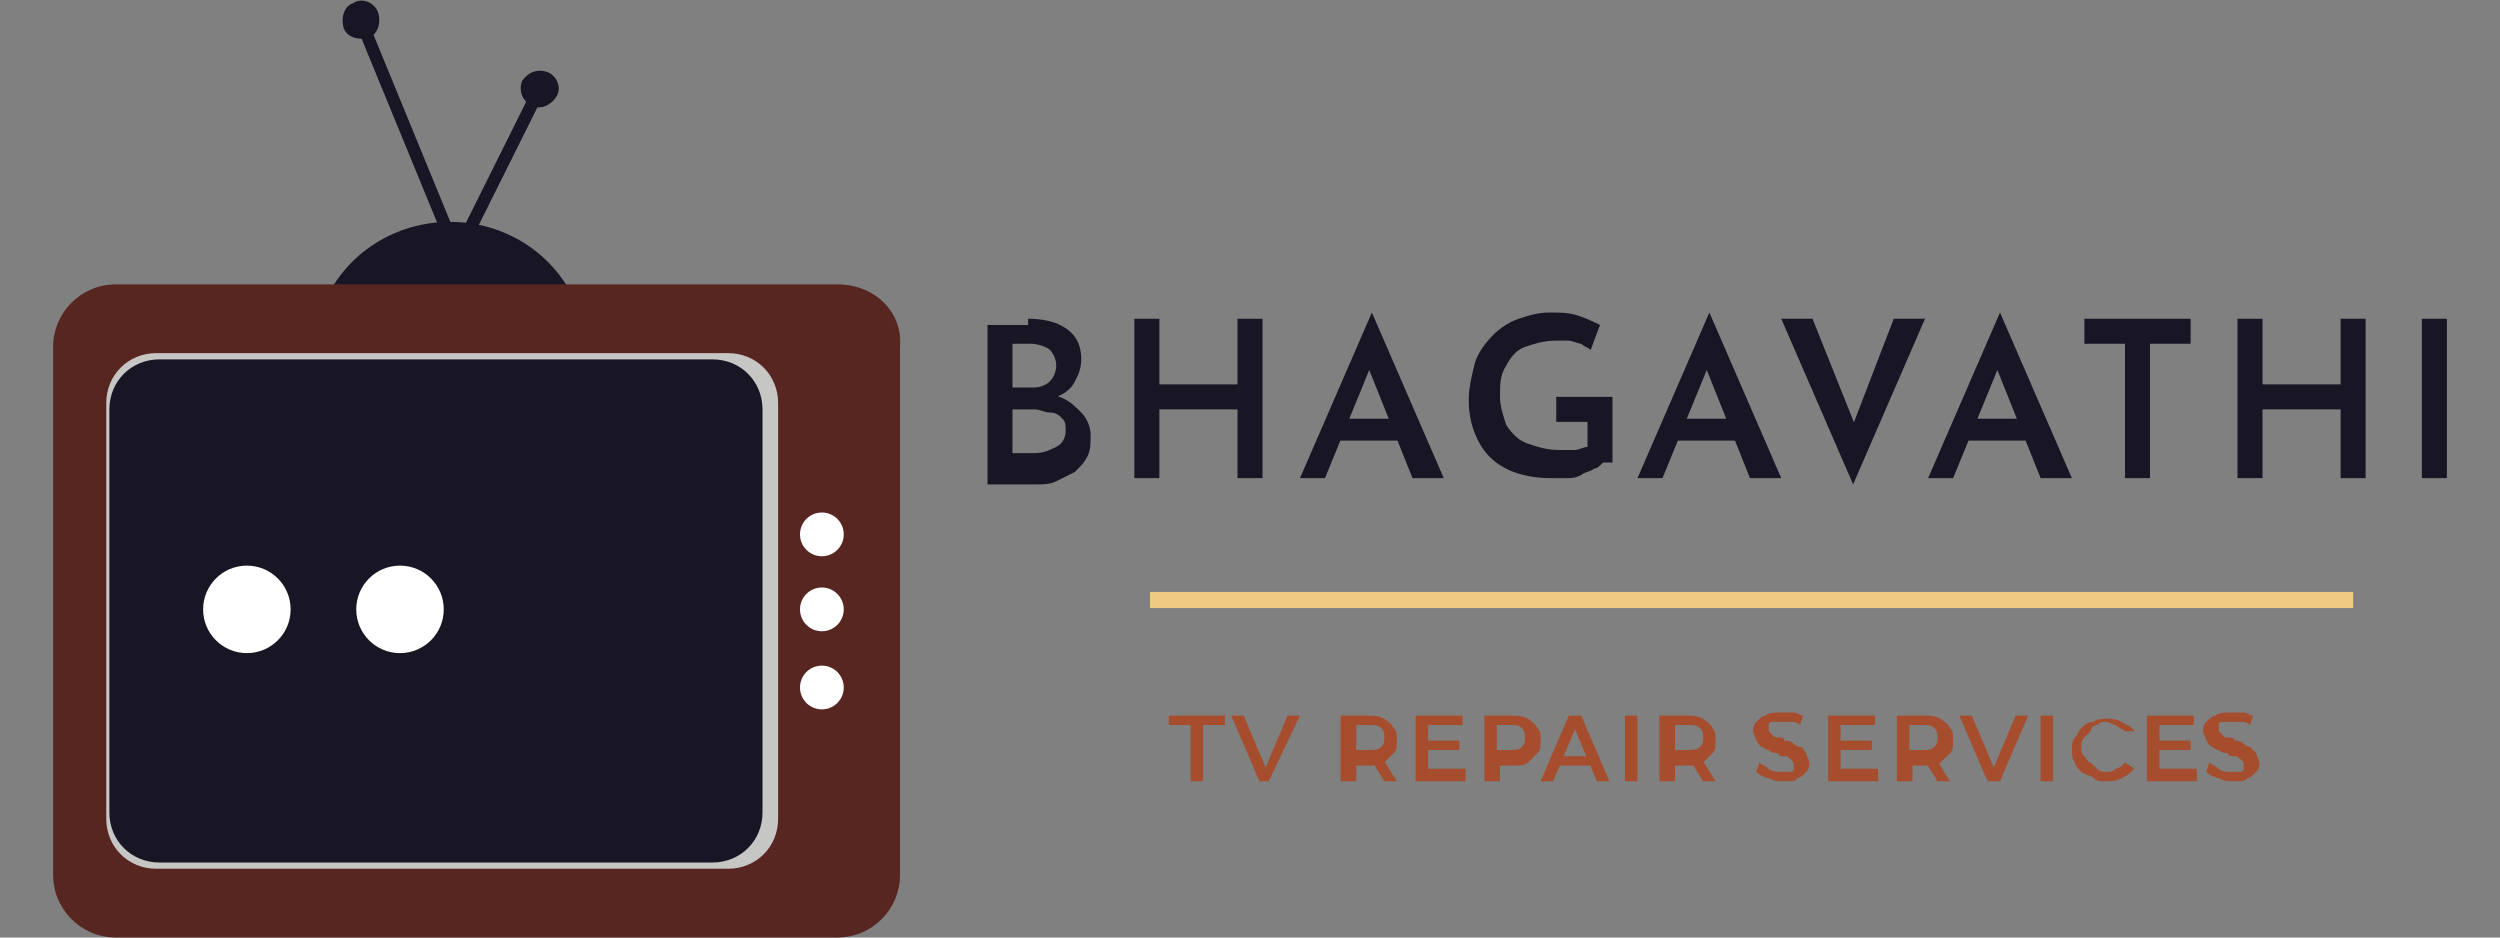 <?xml version="1.0" encoding="utf-8"?>
<!-- Generator: Adobe Illustrator 25.2.0, SVG Export Plug-In . SVG Version: 6.00 Build 0)  -->
<svg version="1.1" id="Layer_1" xmlns="http://www.w3.org/2000/svg" xmlns:xlink="http://www.w3.org/1999/xlink" x="0px" y="0px"
	 viewBox="0 0 80 30" style="enable-background:new 0 0 80 30;" xml:space="preserve">
<rect x="0" y="0" width="80" height="30" fill="#808080" stroke="none"/>
<style type="text/css">
	.st0{fill:#D9D9D9;}
	.st1{fill:#E64645;}
	.st2{fill:#B1B1B1;}
	.st3{fill:#C6C6C5;}
	.st4{fill:#606060;}
	.st5{fill:#FFFFFF;}
	.st6{fill:#EE6C4E;}
	.st7{fill:#606060;stroke:#606060;stroke-width:0.123;stroke-miterlimit:10;}
	.st8{fill:#1E1E1E;}
	.st9{fill:#181525;}
	.st10{fill:#A64D2E;}
	.st11{fill:#572621;}
	.st12{fill:#F1CA81;stroke:#F1CA81;stroke-width:0.516;stroke-miterlimit:10;}
</style>
<g>
</g>
<g>
	<g>
		<g>
			<g>
				<rect x="10.8" y="6.8" transform="matrix(0.446 -0.895 0.895 0.446 2.148 17.491)" class="st9" width="8.8" height="0.4"/>
				<path class="st9" d="M17.8,3.1c-0.2,0.3-0.5,0.4-0.8,0.3c-0.3-0.2-0.4-0.5-0.3-0.8c0.2-0.3,0.5-0.4,0.8-0.3
					C17.8,2.4,18,2.8,17.8,3.1z"/>
			</g>
			<g>
				<rect x="13.1" y="0.5" transform="matrix(0.925 -0.38 0.38 0.925 -0.871 5.427)" class="st9" width="0.4" height="8.8"/>
				<path class="st9" d="M12.1,0.4c0.1,0.3,0,0.7-0.3,0.8c-0.3,0.1-0.7,0-0.8-0.3c-0.1-0.3,0-0.7,0.3-0.8C11.6-0.1,12,0.1,12.1,0.4z
					"/>
			</g>
		</g>
		<path class="st9" d="M18.6,10.2c-0.5-1.8-2.2-3.1-4.2-3.1c-2,0-3.7,1.3-4.2,3.1H18.6z"/>
		<path class="st11" d="M26.8,9.1H3.7c-1.1,0-2,0.9-2,2V28c0,1.1,0.9,2,2,2h23.1c1.1,0,2-0.9,2-2V11.1C28.9,10,28,9.1,26.8,9.1z"/>
		<path class="st3" d="M24.9,26.2c0,0.9-0.7,1.6-1.6,1.6H5c-0.9,0-1.6-0.7-1.6-1.6V12.9c0-0.9,0.7-1.6,1.6-1.6h18.3
			c0.9,0,1.6,0.7,1.6,1.6V26.2z"/>
		<path class="st9" d="M24.4,26c0,0.9-0.7,1.6-1.6,1.6H5.1c-0.9,0-1.6-0.7-1.6-1.6V13.1c0-0.9,0.7-1.6,1.6-1.6h17.7
			c0.9,0,1.6,0.7,1.6,1.6V26z"/>
		<g>
			<circle class="st5" cx="26.3" cy="17.1" r="0.7"/>
			<circle class="st5" cx="26.3" cy="22" r="0.7"/>
			<circle class="st5" cx="26.3" cy="19.5" r="0.7"/>
		</g>
		<g>
			<circle class="st5" cx="7.9" cy="19.5" r="1.4"/>
			<circle class="st5" cx="12.8" cy="19.5" r="1.4"/>
		</g>
	</g>
	<g>
		<path class="st10" d="M38.1,25v-1.8h-0.7v-0.3h1.8v0.3h-0.7V25H38.1z"/>
		<path class="st10" d="M40.3,25l-0.9-2.1h0.4l0.8,1.9h-0.2l0.8-1.9h0.4L40.6,25H40.3z"/>
		<path class="st10" d="M42.9,25v-2.1h0.9c0.2,0,0.3,0,0.5,0.1c0.1,0.1,0.2,0.1,0.3,0.3c0.1,0.1,0.1,0.2,0.1,0.4
			c0,0.2,0,0.3-0.1,0.4c-0.1,0.1-0.2,0.2-0.3,0.3c-0.1,0.1-0.3,0.1-0.5,0.1h-0.6l0.2-0.2V25H42.9z M43.3,24.2L43.2,24h0.6
			c0.2,0,0.3,0,0.4-0.1s0.1-0.2,0.1-0.3c0-0.1,0-0.2-0.1-0.3c-0.1-0.1-0.2-0.1-0.4-0.1h-0.6l0.2-0.2V24.2z M44.3,25l-0.5-0.8h0.4
			l0.5,0.8H44.3z"/>
		<path class="st10" d="M45.7,24.6h1.2V25h-1.6v-2.1h1.5v0.3h-1.1V24.6z M45.7,23.7h1v0.3h-1V23.7z"/>
		<path class="st10" d="M47.5,25v-2.1h0.9c0.2,0,0.3,0,0.5,0.1c0.1,0.1,0.2,0.1,0.3,0.3c0.1,0.1,0.1,0.2,0.1,0.4
			c0,0.2,0,0.3-0.1,0.4c-0.1,0.1-0.2,0.2-0.3,0.3c-0.1,0.1-0.3,0.1-0.5,0.1h-0.6l0.2-0.2V25H47.5z M47.8,24.2L47.7,24h0.6
			c0.2,0,0.3,0,0.4-0.1c0.1-0.1,0.1-0.2,0.1-0.3c0-0.1,0-0.2-0.1-0.3c-0.1-0.1-0.2-0.1-0.4-0.1h-0.6l0.2-0.2V24.2z"/>
		<path class="st10" d="M49.3,25l0.9-2.1h0.4l0.9,2.1h-0.4l-0.8-1.9h0.2L49.7,25H49.3z M49.8,24.5l0.1-0.3H51l0.1,0.3H49.8z"/>
		<path class="st10" d="M52,25v-2.1h0.4V25H52z"/>
		<path class="st10" d="M53.1,25v-2.1H54c0.2,0,0.3,0,0.5,0.1c0.1,0.1,0.2,0.1,0.3,0.3c0.1,0.1,0.1,0.2,0.1,0.4c0,0.2,0,0.3-0.1,0.4
			c-0.1,0.1-0.2,0.2-0.3,0.3c-0.1,0.1-0.3,0.1-0.5,0.1h-0.6l0.2-0.2V25H53.1z M53.5,24.2L53.4,24H54c0.2,0,0.3,0,0.4-0.1
			s0.1-0.2,0.1-0.3c0-0.1,0-0.2-0.1-0.3c-0.1-0.1-0.2-0.1-0.4-0.1h-0.6l0.2-0.2V24.2z M54.5,25L54,24.2h0.4l0.5,0.8H54.5z"/>
		<path class="st10" d="M57.1,25c-0.2,0-0.3,0-0.5-0.1c-0.1,0-0.3-0.1-0.4-0.2l0.1-0.3c0.1,0.1,0.2,0.1,0.3,0.2s0.3,0.1,0.4,0.1
			c0.1,0,0.2,0,0.3,0c0.1,0,0.1-0.1,0.1-0.1c0,0,0-0.1,0-0.1c0-0.1,0-0.1-0.1-0.2s-0.1-0.1-0.2-0.1c-0.1,0-0.2,0-0.2-0.1
			c-0.1,0-0.2,0-0.3-0.1c-0.1,0-0.2-0.1-0.2-0.1c-0.1,0-0.1-0.1-0.2-0.2c0-0.1-0.1-0.2-0.1-0.3c0-0.1,0-0.2,0.1-0.3
			c0.1-0.1,0.2-0.2,0.3-0.2c0.1-0.1,0.3-0.1,0.5-0.1c0.1,0,0.3,0,0.4,0s0.2,0.1,0.3,0.1l-0.1,0.3c-0.1-0.1-0.2-0.1-0.3-0.1
			c-0.1,0-0.2,0-0.3,0c-0.1,0-0.2,0-0.3,0c-0.1,0-0.1,0.1-0.1,0.1c0,0,0,0.1,0,0.1c0,0.1,0,0.1,0.1,0.2s0.1,0.1,0.2,0.1
			c0.1,0,0.2,0,0.2,0.1c0.1,0,0.2,0,0.3,0.1s0.2,0.1,0.2,0.1c0.1,0,0.1,0.1,0.2,0.2c0,0.1,0.1,0.2,0.1,0.3c0,0.1,0,0.2-0.1,0.3
			c-0.1,0.1-0.2,0.2-0.3,0.2C57.5,25,57.3,25,57.1,25z"/>
		<path class="st10" d="M58.9,24.6h1.2V25h-1.6v-2.1H60v0.3h-1.1V24.6z M58.9,23.7h1v0.3h-1V23.7z"/>
		<path class="st10" d="M60.7,25v-2.1h0.9c0.2,0,0.3,0,0.5,0.1c0.1,0.1,0.2,0.1,0.3,0.3c0.1,0.1,0.1,0.2,0.1,0.4
			c0,0.2,0,0.3-0.1,0.4c-0.1,0.1-0.2,0.2-0.3,0.3c-0.1,0.1-0.3,0.1-0.5,0.1h-0.6l0.2-0.2V25H60.7z M61.1,24.2L60.9,24h0.6
			c0.2,0,0.3,0,0.4-0.1s0.1-0.2,0.1-0.3c0-0.1,0-0.2-0.1-0.3c-0.1-0.1-0.2-0.1-0.4-0.1h-0.6l0.2-0.2V24.2z M62,25l-0.5-0.8h0.4
			l0.5,0.8H62z"/>
		<path class="st10" d="M63.6,25l-0.9-2.1h0.4l0.8,1.9h-0.2l0.8-1.9h0.4L64,25H63.6z"/>
		<path class="st10" d="M65.3,25v-2.1h0.4V25H65.3z"/>
		<path class="st10" d="M67.4,25c-0.2,0-0.3,0-0.4-0.1c-0.1-0.1-0.3-0.1-0.4-0.2c-0.1-0.1-0.2-0.2-0.2-0.3c-0.1-0.1-0.1-0.3-0.1-0.4
			s0-0.3,0.1-0.4c0.1-0.1,0.1-0.2,0.2-0.3c0.1-0.1,0.2-0.2,0.4-0.2c0.1-0.1,0.3-0.1,0.4-0.1c0.2,0,0.3,0,0.5,0.1
			c0.1,0.1,0.3,0.1,0.4,0.3L68,23.4c-0.1-0.1-0.2-0.1-0.3-0.2c-0.1,0-0.2-0.1-0.3-0.1c-0.1,0-0.2,0-0.3,0.1c-0.1,0-0.2,0.1-0.2,0.2
			c-0.1,0.1-0.1,0.1-0.2,0.2s-0.1,0.2-0.1,0.3c0,0.1,0,0.2,0.1,0.3s0.1,0.2,0.2,0.2c0.1,0.1,0.1,0.1,0.2,0.2s0.2,0.1,0.3,0.1
			c0.1,0,0.2,0,0.3-0.1c0.1,0,0.2-0.1,0.3-0.2l0.3,0.2c-0.1,0.1-0.2,0.2-0.4,0.3C67.7,25,67.6,25,67.4,25z"/>
		<path class="st10" d="M69.1,24.6h1.2V25h-1.6v-2.1h1.5v0.3h-1.1V24.6z M69.1,23.7h1v0.3h-1V23.7z"/>
		<path class="st10" d="M71.5,25c-0.2,0-0.3,0-0.5-0.1c-0.1,0-0.3-0.1-0.4-0.2l0.1-0.3c0.1,0.1,0.2,0.1,0.3,0.2s0.3,0.1,0.4,0.1
			c0.1,0,0.2,0,0.3,0c0.1,0,0.1-0.1,0.1-0.1c0,0,0-0.1,0-0.1c0-0.1,0-0.1-0.1-0.2s-0.1-0.1-0.2-0.1s-0.2,0-0.2-0.1
			c-0.1,0-0.2,0-0.3-0.1c-0.1,0-0.2-0.1-0.2-0.1c-0.1,0-0.1-0.1-0.2-0.2c0-0.1-0.1-0.2-0.1-0.3c0-0.1,0-0.2,0.1-0.3
			c0.1-0.1,0.2-0.2,0.3-0.2c0.1-0.1,0.3-0.1,0.5-0.1c0.1,0,0.3,0,0.4,0s0.2,0.1,0.3,0.1l-0.1,0.3c-0.1-0.1-0.2-0.1-0.3-0.1
			c-0.1,0-0.2,0-0.3,0c-0.1,0-0.2,0-0.3,0c-0.1,0-0.1,0.1-0.1,0.1c0,0,0,0.1,0,0.1c0,0.1,0,0.1,0.1,0.2s0.1,0.1,0.2,0.1
			c0.1,0,0.2,0,0.2,0.1c0.1,0,0.2,0,0.3,0.1s0.2,0.1,0.2,0.1s0.1,0.1,0.2,0.2c0,0.1,0.1,0.2,0.1,0.3c0,0.1,0,0.2-0.1,0.3
			c-0.1,0.1-0.2,0.2-0.3,0.2C71.9,25,71.7,25,71.5,25z"/>
	</g>
	<g>
		<path class="st9" d="M32.9,10.2c0.5,0,0.9,0.1,1.2,0.3c0.3,0.2,0.5,0.5,0.5,1c0,0.3-0.1,0.5-0.2,0.7s-0.3,0.4-0.6,0.5
			c-0.2,0.1-0.5,0.2-0.8,0.2l-0.1-0.4c0.4,0,0.7,0.1,1,0.2s0.5,0.3,0.7,0.5c0.2,0.2,0.3,0.5,0.3,0.7c0,0.3,0,0.5-0.1,0.7
			c-0.1,0.2-0.2,0.3-0.4,0.5c-0.2,0.1-0.4,0.2-0.6,0.3s-0.4,0.1-0.6,0.1h-1.6v-5.1H32.9z M33.1,12.4c0.2,0,0.4-0.1,0.5-0.2
			c0.1-0.1,0.2-0.3,0.2-0.5c0-0.2-0.1-0.4-0.2-0.5S33.2,11,33,11h-0.6v1.4H33.1z M33.1,14.5c0.3,0,0.5-0.1,0.7-0.2
			c0.2-0.1,0.3-0.3,0.3-0.5c0-0.2,0-0.3-0.1-0.4c-0.1-0.1-0.2-0.2-0.4-0.2s-0.3-0.1-0.5-0.1h-0.7v1.4H33.1z"/>
		<path class="st9" d="M40.4,10.2v5.1h-0.8v-2.2h-2.5v2.2h-0.8v-5.1h0.8v2.1h2.5v-2.1H40.4z"/>
		<path class="st9" d="M41.6,15.3l2.3-5.3h0l2.3,5.3h-1l-1.6-4l0.6-0.4l-1.8,4.4H41.6z M43.1,13.4h1.7l0.3,0.7h-2.3L43.1,13.4z"/>
		<path class="st9" d="M51.3,14.8C51.2,14.9,51.1,15,51,15c-0.1,0.1-0.3,0.1-0.4,0.2c-0.2,0.1-0.3,0.1-0.5,0.1s-0.3,0-0.5,0
			c-0.5,0-1-0.1-1.4-0.3s-0.7-0.5-0.9-0.9c-0.2-0.4-0.3-0.8-0.3-1.3c0-0.4,0.1-0.8,0.2-1.2c0.1-0.3,0.3-0.6,0.6-0.9
			c0.2-0.2,0.5-0.4,0.8-0.5c0.3-0.1,0.6-0.2,1-0.2c0.3,0,0.6,0,0.9,0.1c0.3,0.1,0.5,0.2,0.7,0.3l-0.3,0.8c-0.1-0.1-0.2-0.1-0.3-0.2
			c-0.1,0-0.3-0.1-0.4-0.1c-0.1,0-0.3,0-0.4,0c-0.4,0-0.7,0.1-1,0.2c-0.3,0.1-0.5,0.4-0.6,0.6c-0.2,0.3-0.2,0.6-0.2,1
			c0,0.3,0.1,0.6,0.2,0.9c0.2,0.3,0.4,0.5,0.7,0.6c0.3,0.1,0.6,0.2,1,0.2c0.2,0,0.3,0,0.5,0c0.1,0,0.3-0.1,0.4-0.1v-0.8h-1v-0.8h1.8
			V14.8z"/>
		<path class="st9" d="M52.4,15.3l2.3-5.3h0l2.3,5.3h-1l-1.6-4l0.6-0.4l-1.8,4.4H52.4z M53.8,13.4h1.7l0.3,0.7h-2.3L53.8,13.4z"/>
		<path class="st9" d="M58,10.2l1.6,4l-0.5-0.1l1.5-3.9h1l-2.3,5.3L57,10.2H58z"/>
		<path class="st9" d="M61.7,15.3L64,10h0l2.3,5.3h-1l-1.6-4l0.6-0.4l-1.8,4.4H61.7z M63.1,13.4h1.7l0.3,0.7h-2.3L63.1,13.4z"/>
		<path class="st9" d="M66.7,10.2h3.4V11h-1.3v4.3H68V11h-1.3V10.2z"/>
		<path class="st9" d="M75.7,10.2v5.1h-0.8v-2.2h-2.5v2.2h-0.8v-5.1h0.8v2.1h2.5v-2.1H75.7z"/>
		<path class="st9" d="M77.5,10.2h0.8v5.1h-0.8V10.2z"/>
	</g>
	<line class="st12" x1="36.8" y1="19.2" x2="75.3" y2="19.2"/>
</g>
</svg>
